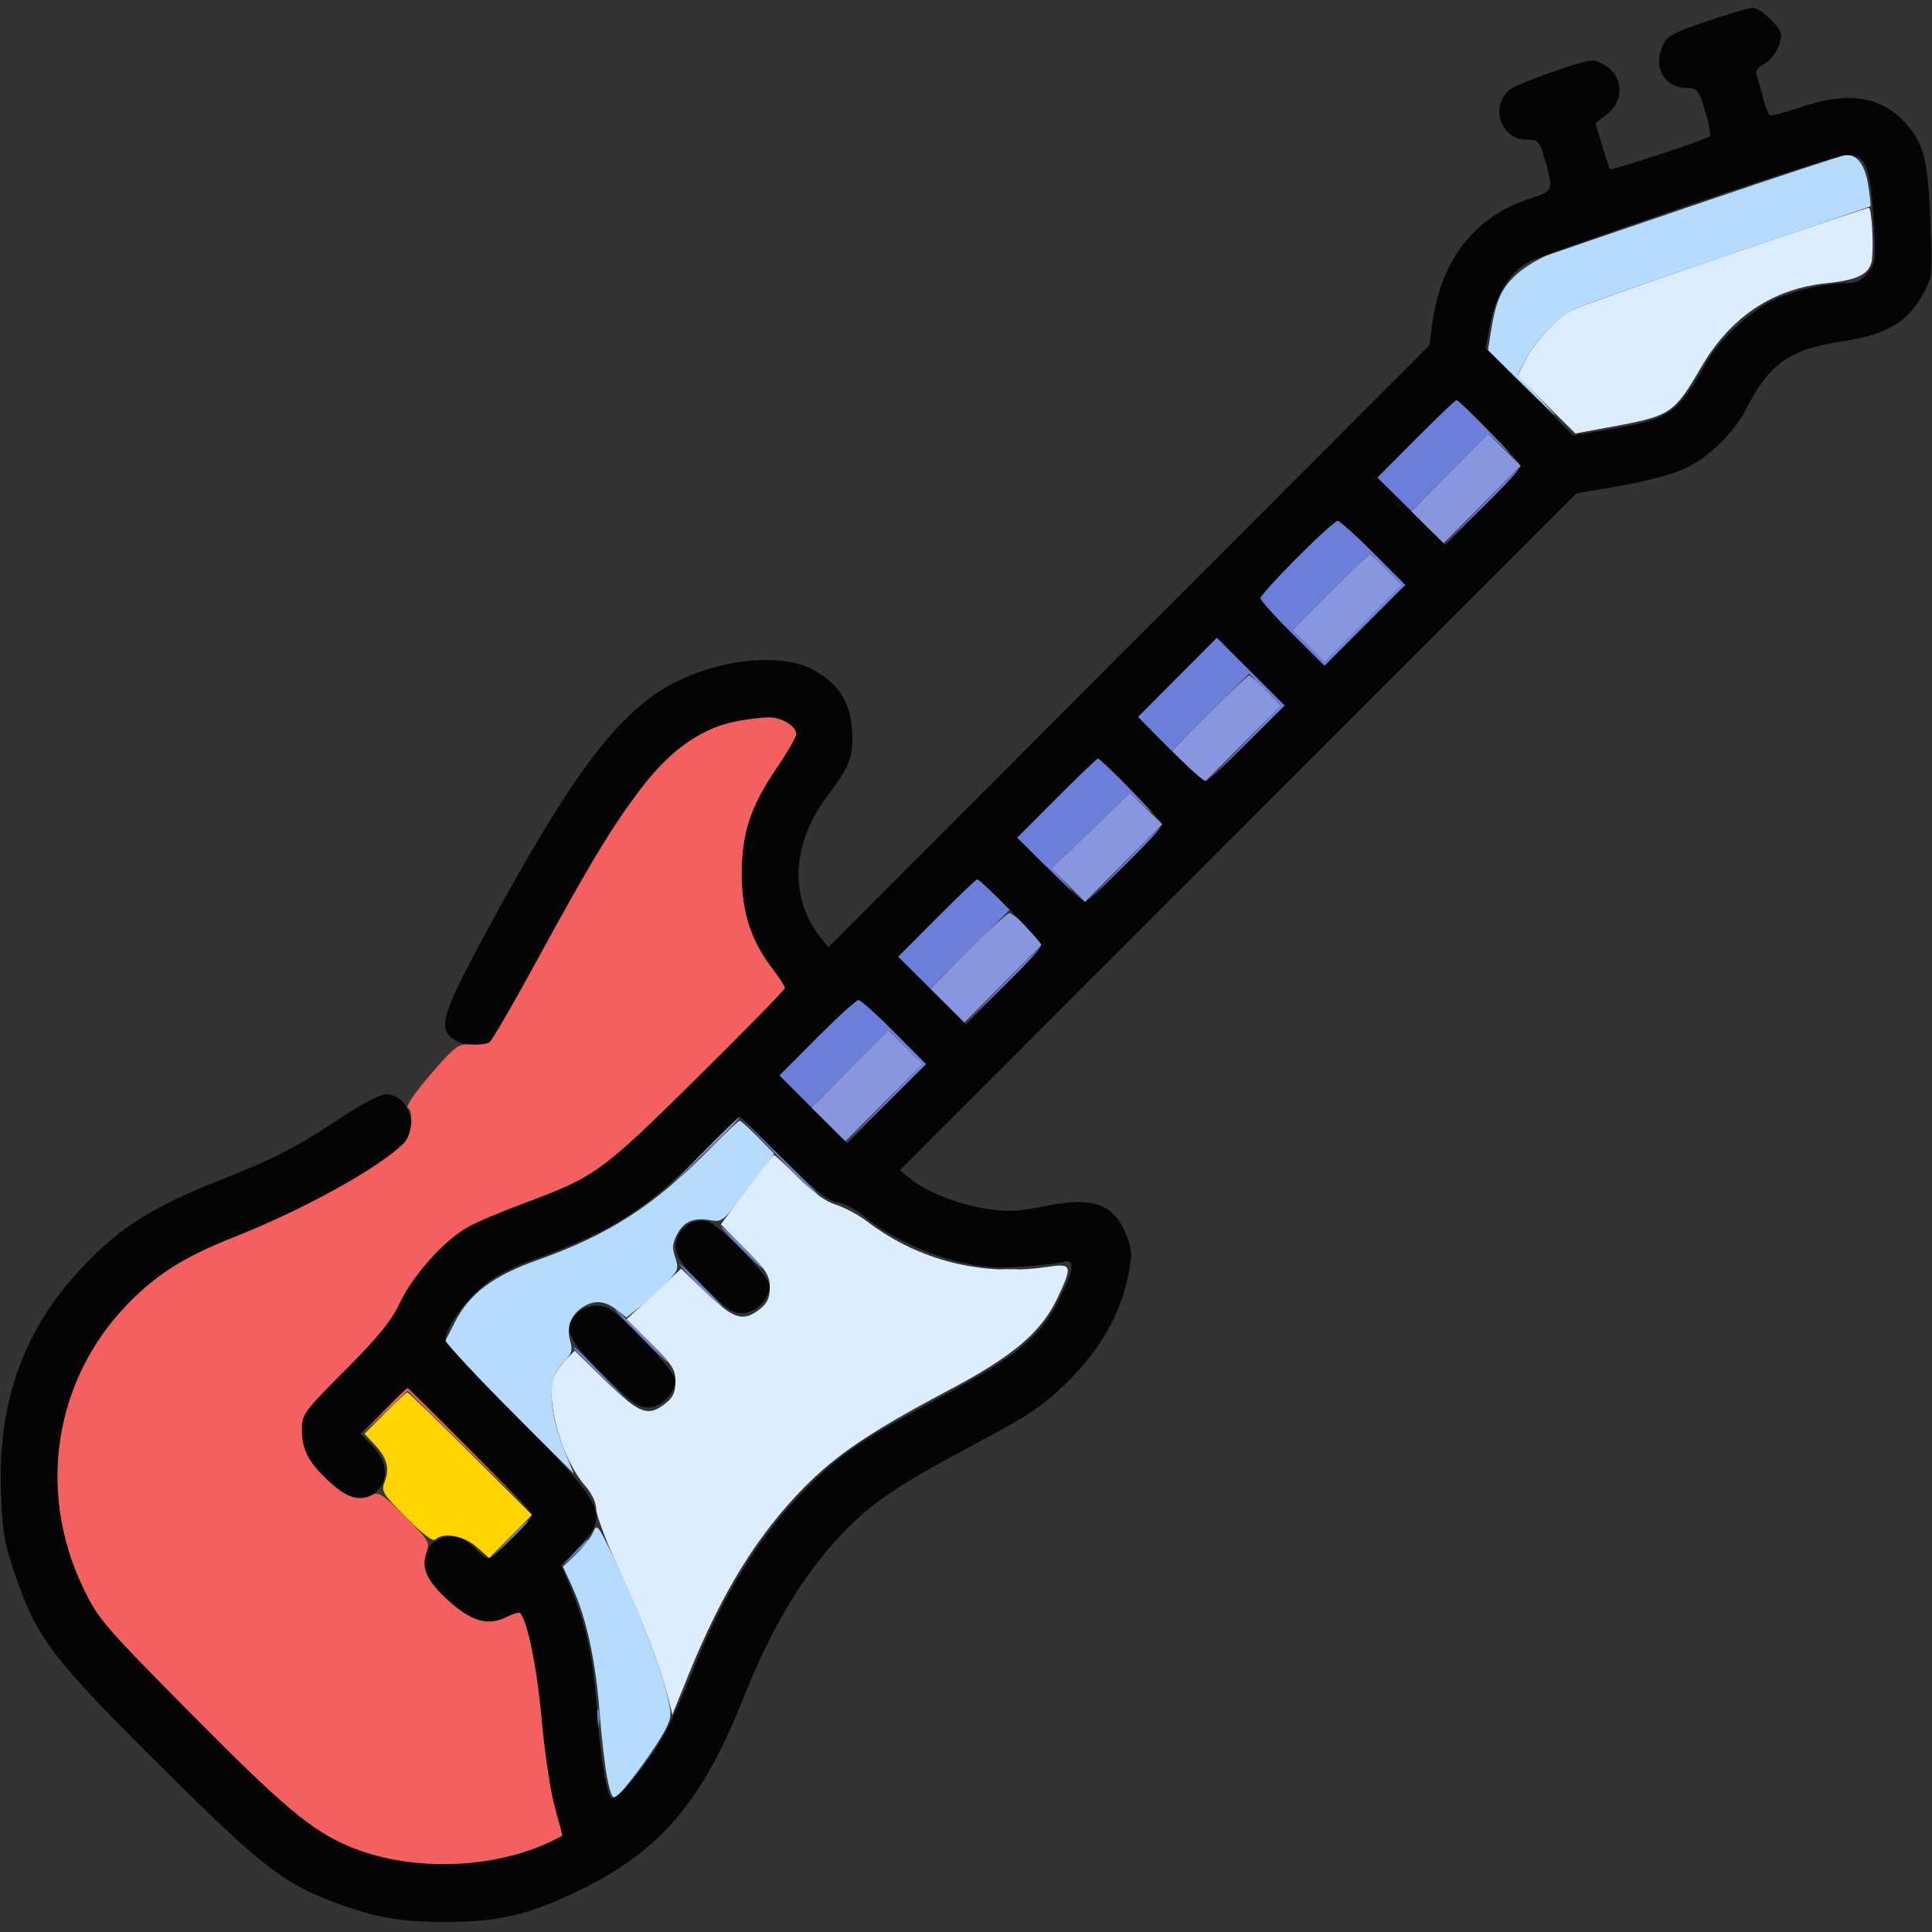 <svg xmlns="http://www.w3.org/2000/svg" width="512" height="512" viewBox="0 0 512 512" version="1.1"><rect x="0" y="0" width="512" height="512" fill="#333333" stroke="none"/><path d="M 102.015 374.485 L 96.598 379.970 99.186 382.735 C 102.526 386.302, 103.310 389.054, 101.982 392.549 C 100.971 395.207, 101.283 395.735, 107.668 402.169 C 112.118 406.654, 114.760 408.640, 115.412 407.988 C 117.445 405.955, 122.851 406.930, 126.293 409.953 L 129.656 412.905 135.319 407.183 L 140.982 401.460 124.730 385.230 C 115.791 376.303, 108.243 369, 107.955 369 C 107.667 369, 104.994 371.468, 102.015 374.485" stroke="none" fill="#ffd500" fill-rule="evenodd"/><path d="M 375.220 116.280 L 364.975 126.559 369.500 131 L 374.024 135.440 384.278 125.221 L 394.532 115.002 399.012 119.251 C 401.476 121.588, 399.679 119.563, 395.018 114.750 C 390.358 109.938, 386.301 106, 386.004 106 C 385.707 106, 380.854 110.626, 375.220 116.280 M 392.481 134.250 L 382.500 144.500 392.750 134.519 C 398.387 129.029, 403 124.417, 403 124.269 C 403 123.545, 401.752 124.730, 392.481 134.250 M 343.731 147.768 C 338.379 153.140, 334 157.988, 334 158.540 C 334 159.092, 337.829 163.353, 342.508 168.008 L 351.016 176.472 361.741 165.747 L 372.466 155.022 363.983 146.521 C 359.317 141.846, 355.042 138.016, 354.481 138.010 C 353.921 138.005, 349.083 142.396, 343.731 147.768 M 352.498 157.002 L 342.533 167.004 346.771 171.242 L 351.009 175.479 361.227 165.260 L 371.446 155.041 367.520 151.021 C 365.361 148.809, 363.339 147, 363.028 147 C 362.717 147, 357.978 151.501, 352.498 157.002 M 312.018 179.482 L 301.560 189.976 306 194.500 L 310.441 199.025 320.722 188.779 L 331.003 178.533 335.235 182.764 L 339.467 186.996 329.490 197.248 L 319.513 207.500 330 197.250 L 340.487 187.001 331.481 177.995 L 322.475 168.989 312.018 179.482 M 279.995 211.505 L 269.525 222.011 278.495 230.755 C 283.428 235.565, 285.495 237.391, 283.087 234.814 L 278.709 230.128 289.104 220.144 L 299.500 210.161 304 214.321 C 306.475 216.609, 304.685 214.548, 300.022 209.740 C 295.359 204.933, 291.301 201, 291.004 201 C 290.707 201, 285.753 205.727, 279.995 211.505 M 297.481 229.250 L 287.500 239.500 297.750 229.519 C 303.387 224.029, 308 219.417, 308 219.269 C 308 218.545, 306.752 219.730, 297.481 229.250 M 248.220 243.280 L 237.975 253.559 242.238 257.743 L 246.501 261.927 257.066 251.490 L 267.630 241.053 263.527 237.026 C 261.271 234.812, 259.208 233, 258.944 233 C 258.680 233, 253.854 237.626, 248.220 243.280 M 265.481 261.250 L 255.500 271.500 265.750 261.519 C 275.270 252.248, 276.455 251, 275.731 251 C 275.583 251, 270.971 255.613, 265.481 261.250 M 216.498 275.002 L 206.533 285.004 210.765 289.236 L 214.997 293.467 225.278 283.221 L 235.559 272.975 240 277.500 L 244.440 282.024 233.976 292.762 L 223.512 303.500 234.492 292.758 L 245.472 282.016 237.008 273.508 C 232.353 268.829, 228.076 265, 227.503 265 C 226.931 265, 221.978 269.501, 216.498 275.002 M 205.982 306.250 C 211.747 312.163, 216.585 317, 216.732 317 C 217.454 317, 216.235 315.718, 206.250 305.982 L 195.500 295.500 205.982 306.250 M 196 330.500 C 198.987 333.525, 201.657 336, 201.932 336 C 202.207 336, 199.987 333.525, 197 330.500 C 194.013 327.475, 191.343 325, 191.068 325 C 190.793 325, 193.013 327.475, 196 330.500 M 185.500 341 C 188.766 344.300, 191.662 347, 191.937 347 C 192.212 347, 189.766 344.300, 186.500 341 C 183.234 337.700, 180.338 335, 180.063 335 C 179.788 335, 182.234 337.700, 185.500 341 M 169.500 354 C 173.320 357.850, 176.671 361, 176.946 361 C 177.221 361, 174.320 357.850, 170.500 354 C 166.680 350.150, 163.329 347, 163.054 347 C 162.779 347, 165.680 350.150, 169.500 354 M 152 357.275 C 152 357.426, 155.488 360.914, 159.750 365.025 L 167.500 372.500 160.025 364.750 C 153.082 357.552, 152 356.544, 152 357.275 M 134.462 408.250 L 129.500 413.500 134.750 408.538 C 139.628 403.926, 140.459 403, 139.712 403 C 139.554 403, 137.192 405.363, 134.462 408.250 M 151.946 411.750 L 148.500 415.500 152.250 412.054 C 155.740 408.846, 156.460 408, 155.696 408 C 155.529 408, 153.842 409.688, 151.946 411.750 M 158.252 455.500 C 158.263 457.700, 158.468 458.482, 158.707 457.238 C 158.946 455.994, 158.937 454.194, 158.687 453.238 C 158.437 452.282, 158.241 453.300, 158.252 455.500" stroke="none" fill="#6b7ed9" fill-rule="evenodd"/><path d="M 384.210 125.289 L 373.975 135.559 378.265 139.770 L 382.555 143.980 392.790 133.711 L 403.025 123.441 398.735 119.230 L 394.445 115.020 384.210 125.289 M 352.498 157.002 L 342.533 167.004 346.771 171.242 L 351.009 175.479 361.227 165.260 L 371.446 155.041 367.520 151.021 C 365.361 148.809, 363.339 147, 363.028 147 C 362.717 147, 357.978 151.501, 352.498 157.002 M 320.498 189.002 L 310.533 199.004 314.771 203.242 L 319.009 207.479 329.227 197.260 L 339.446 187.041 335.520 183.021 C 333.361 180.809, 331.339 179, 331.028 179 C 330.717 179, 325.978 183.501, 320.498 189.002 M 289.090 220.158 L 278.681 230.154 283.106 234.580 L 287.531 239.005 297.778 228.723 L 308.025 218.441 303.762 214.301 L 299.500 210.161 289.090 220.158 M 256.497 252.003 L 246.532 262.006 251.031 266.505 L 255.531 271.005 265.983 260.517 L 276.435 250.030 272.514 246.015 C 270.358 243.807, 268.114 242, 267.528 242 C 266.942 242, 261.978 246.501, 256.497 252.003 M 225.222 283.277 L 214.975 293.559 219.506 298.005 L 224.036 302.452 234.258 292.229 L 244.481 282.007 239.975 277.501 L 235.469 272.995 225.222 283.277 M 185.980 305.750 L 176.500 315.500 186.250 306.020 C 195.306 297.215, 196.455 296, 195.730 296 C 195.582 296, 191.194 300.387, 185.980 305.750 M 265.762 336.707 C 267.006 336.946, 268.806 336.937, 269.762 336.687 C 270.718 336.437, 269.700 336.241, 267.500 336.252 C 265.300 336.263, 264.518 336.468, 265.762 336.707" stroke="none" fill="#8896e0" fill-rule="evenodd"/><path d="M 457 67.880 C 436.375 74.903, 418.150 81.367, 416.500 82.243 C 412.396 84.421, 406.634 90.657, 404.169 95.586 L 402.126 99.673 409.813 107.271 L 417.500 114.870 427.712 112.980 C 442.725 110.202, 443.700 109.542, 450.797 97.363 C 458.594 83.981, 469.807 76.489, 484.211 75.037 C 492.636 74.187, 495.751 72.479, 496.128 68.500 C 496.546 64.081, 495.953 55.003, 495.250 55.054 C 494.837 55.084, 477.625 60.856, 457 67.880 M 197.767 315.315 L 191.033 324.483 197.517 331.017 C 203.118 336.662, 204 338.047, 204 341.203 C 204 343.957, 203.352 345.364, 201.365 346.927 C 196.964 350.389, 194.459 349.628, 187.153 342.607 L 180.500 336.214 173.278 342.914 L 166.056 349.614 172.528 356.028 C 178.173 361.622, 179 362.916, 179 366.149 C 179 368.961, 178.365 370.354, 176.365 371.927 C 171.744 375.562, 169.487 374.714, 160.537 365.978 L 152.318 357.955 149.722 360.551 C 148.295 361.978, 146.828 364.505, 146.464 366.165 C 144.961 373.007, 149.366 387.236, 154.959 393.606 C 156.828 395.735, 158 398.170, 158 399.925 C 158 401.495, 160.852 409.017, 164.337 416.640 C 170.732 430.626, 174.991 441.776, 177.059 449.951 L 178.185 454.402 182.419 443.951 C 191.324 421.967, 200.738 406.717, 213.194 394.097 C 221.742 385.436, 230.880 379.298, 251.436 368.411 C 268.613 359.314, 275.987 353.034, 280.325 343.812 C 284.282 335.398, 284.082 334.769, 277.750 335.716 C 260.382 338.311, 243.521 334.107, 229.920 323.790 C 227.489 321.946, 223.700 319.904, 221.500 319.252 C 218.853 318.468, 215.481 316.027, 211.531 312.034 C 208.249 308.715, 205.324 306.033, 205.031 306.074 C 204.739 306.114, 201.470 310.273, 197.767 315.315" stroke="none" fill="#dbedff" fill-rule="evenodd"/><path d="M 451.500 53.479 C 431.700 60.214, 413.331 66.491, 410.680 67.428 C 408.029 68.365, 404.116 70.707, 401.986 72.632 C 397.899 76.324, 396.416 79.603, 395.117 87.826 L 394.322 92.854 405.908 104.177 C 412.280 110.405, 414.039 111.900, 409.816 107.500 L 402.139 99.500 404.178 95.500 C 406.803 90.351, 412.547 84.319, 417 82.036 C 418.925 81.049, 437.354 74.546, 457.952 67.585 C 478.551 60.624, 495.526 54.808, 495.673 54.660 C 495.821 54.513, 495.559 51.975, 495.092 49.022 C 494.237 43.607, 492.158 40.884, 489.059 41.117 C 488.201 41.181, 471.300 46.744, 451.500 53.479 M 188.473 304.115 C 173.444 319.450, 161.566 327.140, 142.413 333.934 C 130.705 338.087, 124.436 342.797, 120.580 350.337 L 117.624 356.117 134.833 373.308 L 152.043 390.500 149.618 384.500 C 145.068 373.242, 145.041 365.231, 149.540 360.733 C 151.531 358.742, 151.806 357.810, 151.115 355.401 C 150.080 351.793, 151.143 348.714, 154.151 346.607 C 157.252 344.435, 160.204 344.586, 163.372 347.078 L 166.015 349.157 169.757 346.167 C 171.816 344.522, 174.969 341.646, 176.764 339.777 C 179.747 336.669, 179.934 336.110, 178.945 333.272 C 178.089 330.817, 178.189 329.536, 179.420 327.154 C 181.217 323.680, 183.855 322.567, 188.337 323.393 C 191.366 323.952, 191.789 323.589, 198.312 314.840 L 205.125 305.703 200.854 301.351 C 198.505 298.958, 196.328 297, 196.015 297 C 195.702 297, 192.308 300.202, 188.473 304.115 M 157.208 406 C 156.650 407.375, 154.620 410.007, 152.697 411.849 L 149.201 415.197 151.600 420.438 C 155.374 428.681, 157.830 439.900, 158.891 453.739 C 159.429 460.758, 160.390 468.883, 161.027 471.796 C 161.992 476.208, 162.423 476.894, 163.612 475.907 C 165.936 473.978, 174.029 462.863, 176.182 458.643 C 178.100 454.884, 178.114 454.486, 176.547 448.248 C 174.642 440.664, 169.048 426.413, 162.710 413 C 158.519 404.131, 158.154 403.666, 157.208 406" stroke="none" fill="#b5dcff" fill-rule="evenodd"/><path d="M 452.150 5.696 C 442.691 8.929, 441.681 9.520, 440.407 12.569 C 438.082 18.133, 441.299 23.333, 447.067 23.333 C 449.820 23.333, 450.155 23.757, 451.869 29.417 C 452.883 32.763, 453.439 35.781, 453.106 36.125 C 452.308 36.949, 426.945 45.312, 426.635 44.854 C 426.504 44.659, 425.588 41.846, 424.600 38.602 L 422.804 32.704 425.902 30.279 C 430.091 27.001, 430.312 21.177, 426.365 18.073 C 424.916 16.933, 423.005 16, 422.118 16 C 419.298 16, 402.112 22.087, 400.018 23.827 C 394.757 28.201, 397.752 37, 404.502 37 C 407.702 37, 407.931 37.251, 409.429 42.404 C 411.736 50.340, 411.628 50.639, 405.750 52.515 C 390.832 57.278, 381.766 68.858, 379.536 86 L 378.820 91.500 299.166 171.252 L 219.512 251.005 217.686 248.752 C 208.970 238.001, 209.715 223.388, 219.641 210.383 C 225.276 203.001, 226.253 200.309, 225.812 193.381 C 225.331 185.829, 221.967 180.820, 214.980 177.250 C 207.115 173.232, 192.296 174.478, 180.213 180.174 C 164.611 187.529, 152.186 203.784, 128.149 248.291 C 117.182 268.597, 116.039 272.513, 120.223 275.443 C 122.569 277.087, 127.674 277.494, 129.710 276.200 C 130.376 275.777, 135.938 266.221, 142.069 254.965 C 160.780 220.616, 170.698 205.575, 178.942 199.046 C 187.867 191.977, 203.299 188, 208.522 191.422 C 209.885 192.315, 211 193.693, 211 194.484 C 211 195.275, 208.618 199.428, 205.707 203.711 C 198.798 213.880, 196.483 221.035, 196.557 232 C 196.624 241.847, 199.066 249.313, 204.585 256.543 C 206.463 259.004, 208 261.380, 208 261.823 C 208 262.266, 197.537 272.966, 184.750 285.599 C 159.226 310.817, 157.813 311.835, 138.340 319.059 C 132.435 321.250, 125.774 324.114, 123.538 325.425 C 117.429 329.005, 109.313 338.156, 105.982 345.220 C 103.710 350.038, 100.341 354.190, 91.510 363.059 C 80.457 374.160, 80 374.787, 80 378.859 C 80 384.297, 81.749 387.592, 87.401 392.802 C 92.578 397.574, 96.706 398.294, 100 395 C 103.089 391.911, 102.601 387.215, 98.782 383.275 L 95.565 379.955 101.782 373.738 L 107.999 367.521 124.499 383.999 C 133.575 393.062, 141 400.948, 141 401.523 C 141 402.869, 130.766 413, 129.406 413 C 128.838 413, 127.081 411.650, 125.500 410 C 119.020 403.237, 109.193 409.672, 113.445 417.894 C 115.651 422.159, 123.748 428.862, 127.558 429.577 C 129.727 429.984, 132.012 429.642, 134.107 428.597 C 135.877 427.714, 137.530 427.197, 137.781 427.447 C 139.751 429.418, 142.299 441.871, 143.520 455.500 C 144.309 464.300, 145.864 474.757, 146.977 478.737 C 148.090 482.718, 149 486.150, 149 486.364 C 149 486.578, 146.787 487.706, 144.082 488.869 C 128.542 495.554, 107.758 495.726, 92.500 489.295 C 82.603 485.125, 75.005 478.750, 50.874 454.375 C 27.385 430.649, 26.056 429.101, 22.089 420.854 C 9.759 395.224, 14.361 365.686, 33.808 345.629 C 41.466 337.731, 48.838 333.070, 61.720 327.981 C 80.461 320.578, 100.492 309.508, 107.094 302.906 C 111.292 298.708, 108.055 290, 102.296 290 C 100.735 290, 95.787 292.592, 90.085 296.398 C 79.104 303.727, 72.380 307.205, 59.075 312.438 C 40.588 319.707, 31.824 325.203, 21.837 335.790 C 6.390 352.165, -0.553 371.199, 0.239 395 C 0.598 405.763, 1.098 408.798, 3.840 416.842 C 9.811 434.362, 13.628 439.360, 44.163 469.648 C 68.911 494.196, 74.941 498.918, 87.856 503.864 C 98.979 508.124, 106.123 509.407, 118.500 509.369 C 132.227 509.327, 140.268 507.400, 153.500 500.981 C 174.909 490.595, 186.040 477.574, 196.940 450.168 C 204.341 431.561, 212.285 418.196, 222.497 407.172 C 230.371 398.673, 237.272 393.954, 258 382.894 C 273.304 374.728, 276.451 372.611, 283.081 366.028 C 291.621 357.548, 296.762 348.545, 298.949 338.242 C 300.124 332.702, 300.081 331.499, 298.558 327.514 C 295.324 319.046, 289.831 317.016, 277.110 319.587 C 269.658 321.093, 267.058 321.209, 261.171 320.298 C 253.759 319.151, 245.188 315.708, 241 312.194 L 238.500 310.097 328.133 220.416 L 417.766 130.735 429.133 128.808 C 435.385 127.747, 443.080 125.723, 446.234 124.310 C 452.685 121.420, 459.599 114.669, 463.052 107.892 C 468.909 96.392, 474.460 92.534, 488.101 90.485 C 499.683 88.745, 505.294 85.565, 509.308 78.466 C 512.110 73.512, 512.115 73.466, 511.586 59.208 C 510.986 43.064, 509.986 38.652, 505.762 33.527 C 499.211 25.580, 490.135 23.965, 477.126 28.433 C 473.071 29.826, 469.414 30.756, 468.999 30.500 C 468.585 30.243, 467.749 28.059, 467.141 25.646 C 466.533 23.232, 465.787 20.609, 465.483 19.816 C 465.149 18.947, 465.891 17.861, 467.355 17.078 C 469.821 15.758, 472 12.145, 472 9.376 C 472 7.207, 466.509 1.985, 464.327 2.079 C 463.322 2.122, 457.843 3.750, 452.150 5.696 M 447.500 54.384 C 426.050 61.687, 407.029 68.429, 405.230 69.367 C 400.223 71.978, 396.413 78.013, 394.981 85.602 L 393.732 92.221 405.337 103.826 L 416.941 115.431 427.075 113.683 C 442.616 111.001, 444.574 109.625, 452.275 95.966 C 455.532 90.188, 463.329 82.880, 469.657 79.674 C 474.676 77.130, 483.772 75, 489.611 75 C 491.957 75, 493.456 74.238, 495.026 72.250 C 497.077 69.654, 497.159 68.857, 496.492 58 C 495.609 43.629, 494.439 40.986, 489 41.069 C 487.625 41.090, 468.950 47.082, 447.500 54.384 M 375.230 116.269 L 364.996 126.538 373.999 135.499 L 383.002 144.460 393.001 134.499 C 398.500 129.020, 403 124.069, 403 123.497 C 403 122.482, 386.949 106, 385.961 106 C 385.688 106, 380.859 110.621, 375.230 116.269 M 343.731 147.768 C 338.379 153.140, 334 157.988, 334 158.540 C 334 159.092, 337.829 163.353, 342.508 168.008 L 351.016 176.472 361.741 165.747 L 372.466 155.022 363.983 146.521 C 359.317 141.846, 355.042 138.016, 354.481 138.010 C 353.921 138.005, 349.083 142.396, 343.731 147.768 M 312.008 179.492 L 301.540 189.996 309.998 198.498 C 314.650 203.174, 318.924 207, 319.497 207 C 320.069 207, 325.023 202.497, 330.506 196.994 L 340.474 186.988 331.475 177.988 L 322.475 168.989 312.008 179.492 M 280.002 211.498 L 269.540 221.996 277.998 230.498 C 282.650 235.174, 286.924 239, 287.497 239 C 288.830 239, 308 219.796, 308 218.460 C 308 217.470, 291.927 201, 290.961 201 C 290.688 201, 285.756 205.724, 280.002 211.498 M 248.230 243.269 L 237.996 253.538 246.999 262.499 L 256.002 271.460 266.001 261.499 C 271.500 256.020, 276 251.069, 276 250.497 C 276 249.482, 259.949 233, 258.961 233 C 258.688 233, 253.859 237.621, 248.230 243.269 M 216.494 275.006 L 206.526 285.012 215.525 294.012 L 224.525 303.011 234.992 292.508 L 245.460 282.004 237.002 273.502 C 232.350 268.826, 228.076 265, 227.503 265 C 226.931 265, 221.977 269.503, 216.494 275.006 M 185.980 305.582 C 171.177 320.543, 162.494 326.080, 142.224 333.487 C 134.383 336.351, 130.757 338.312, 126.924 341.758 C 122.227 345.981, 118 352.328, 118 355.157 C 118 355.837, 126.720 365.193, 137.377 375.947 C 160.971 399.756, 161.700 401.405, 152.744 410.690 L 148.702 414.879 150.752 419.690 C 155.109 429.916, 157.107 438.620, 158.022 451.369 C 158.987 464.807, 160.727 475.714, 162.036 476.522 C 163.446 477.394, 172.574 466.340, 176.193 459.379 C 178.160 455.596, 181.456 448.225, 183.517 443 C 191.471 422.840, 201.374 406.842, 213.444 394.653 C 222.638 385.370, 227.963 381.760, 249.947 369.907 C 269.814 359.196, 275.775 354.209, 280.811 344.090 C 284.709 336.256, 284.980 333.470, 281.750 334.448 C 280.512 334.823, 275.433 335.382, 270.463 335.690 C 263.220 336.139, 259.772 335.832, 253.089 334.142 C 244.478 331.964, 234.264 326.907, 228.692 322.061 C 226.937 320.534, 223.916 318.995, 221.981 318.641 C 219.226 318.136, 216.080 315.607, 207.498 306.998 C 201.468 300.949, 196.293 296, 195.997 296 C 195.702 296, 191.194 300.312, 185.980 305.582 M 183.315 324.016 C 182.114 324.495, 180.651 325.783, 180.065 326.878 C 177.846 331.024, 178.867 333.319, 186.225 340.726 C 192.198 346.740, 194.005 348, 196.652 348 C 200.202 348, 204 344.247, 204 340.739 C 204 338.412, 190.477 324.409, 187.500 323.653 C 186.400 323.374, 184.517 323.537, 183.315 324.016 M 153 348 C 149.074 351.926, 150.279 354.824, 159.770 364.271 C 167.081 371.549, 169.065 373, 171.697 373 C 175.202 373, 179 369.223, 179 365.736 C 179 364.579, 175.358 360.021, 170.319 354.871 C 162.847 347.235, 161.176 346, 158.319 346 C 156.333 346, 154.197 346.803, 153 348" stroke="none" fill="#040404" fill-rule="evenodd"/><path d="M 195.920 191.010 C 186.092 192.674, 177.709 198.603, 169.179 209.923 C 161.825 219.682, 156.176 229.068, 142.069 254.965 C 135.938 266.221, 130.376 275.792, 129.710 276.234 C 129.045 276.676, 126.846 276.936, 124.825 276.812 C 121.373 276.600, 120.723 277.081, 114.098 284.748 C 110.219 289.237, 107.485 293.182, 108.022 293.514 C 109.739 294.575, 109.115 300.885, 107.094 302.906 C 100.492 309.508, 80.461 320.578, 61.720 327.981 C 48.838 333.070, 41.466 337.731, 33.808 345.629 C 14.361 365.686, 9.759 395.224, 22.089 420.854 C 26.056 429.101, 27.385 430.649, 50.874 454.375 C 75.005 478.750, 82.603 485.125, 92.500 489.295 C 107.758 495.726, 128.542 495.554, 144.082 488.869 C 146.787 487.706, 149 486.578, 149 486.364 C 149 486.150, 148.090 482.718, 146.977 478.737 C 145.864 474.757, 144.309 464.300, 143.520 455.500 C 142.299 441.871, 139.751 429.418, 137.781 427.447 C 137.530 427.197, 135.877 427.714, 134.107 428.597 C 129.551 430.869, 125.107 429.726, 119.580 424.861 C 113.328 419.358, 111.529 415.790, 112.951 411.711 C 114.004 408.689, 113.825 408.374, 107.351 401.850 C 101.920 396.377, 100.331 395.288, 98.897 396.055 C 95.293 397.984, 92.017 397.057, 87.401 392.802 C 81.749 387.592, 80 384.297, 80 378.859 C 80 374.787, 80.457 374.160, 91.510 363.059 C 100.341 354.190, 103.710 350.038, 105.982 345.220 C 109.313 338.156, 117.429 329.005, 123.538 325.425 C 125.774 324.114, 132.435 321.250, 138.340 319.059 C 157.813 311.835, 159.226 310.817, 184.750 285.599 C 197.537 272.966, 208 262.266, 208 261.823 C 208 261.380, 206.463 259.004, 204.585 256.543 C 199.066 249.313, 196.624 241.847, 196.557 232 C 196.483 221.035, 198.798 213.880, 205.707 203.711 C 208.618 199.428, 211 195.291, 211 194.518 C 211 192.384, 206.927 189.986, 203.527 190.118 C 201.862 190.182, 198.439 190.584, 195.920 191.010 M 101.469 374.250 L 95.500 380.500 101.760 374.521 L 108.020 368.543 124.760 385.021 L 141.500 401.500 125.011 384.750 C 115.943 375.538, 108.279 368, 107.980 368 C 107.682 368, 104.751 370.813, 101.469 374.250" stroke="none" fill="#f45f60" fill-rule="evenodd"/></svg>